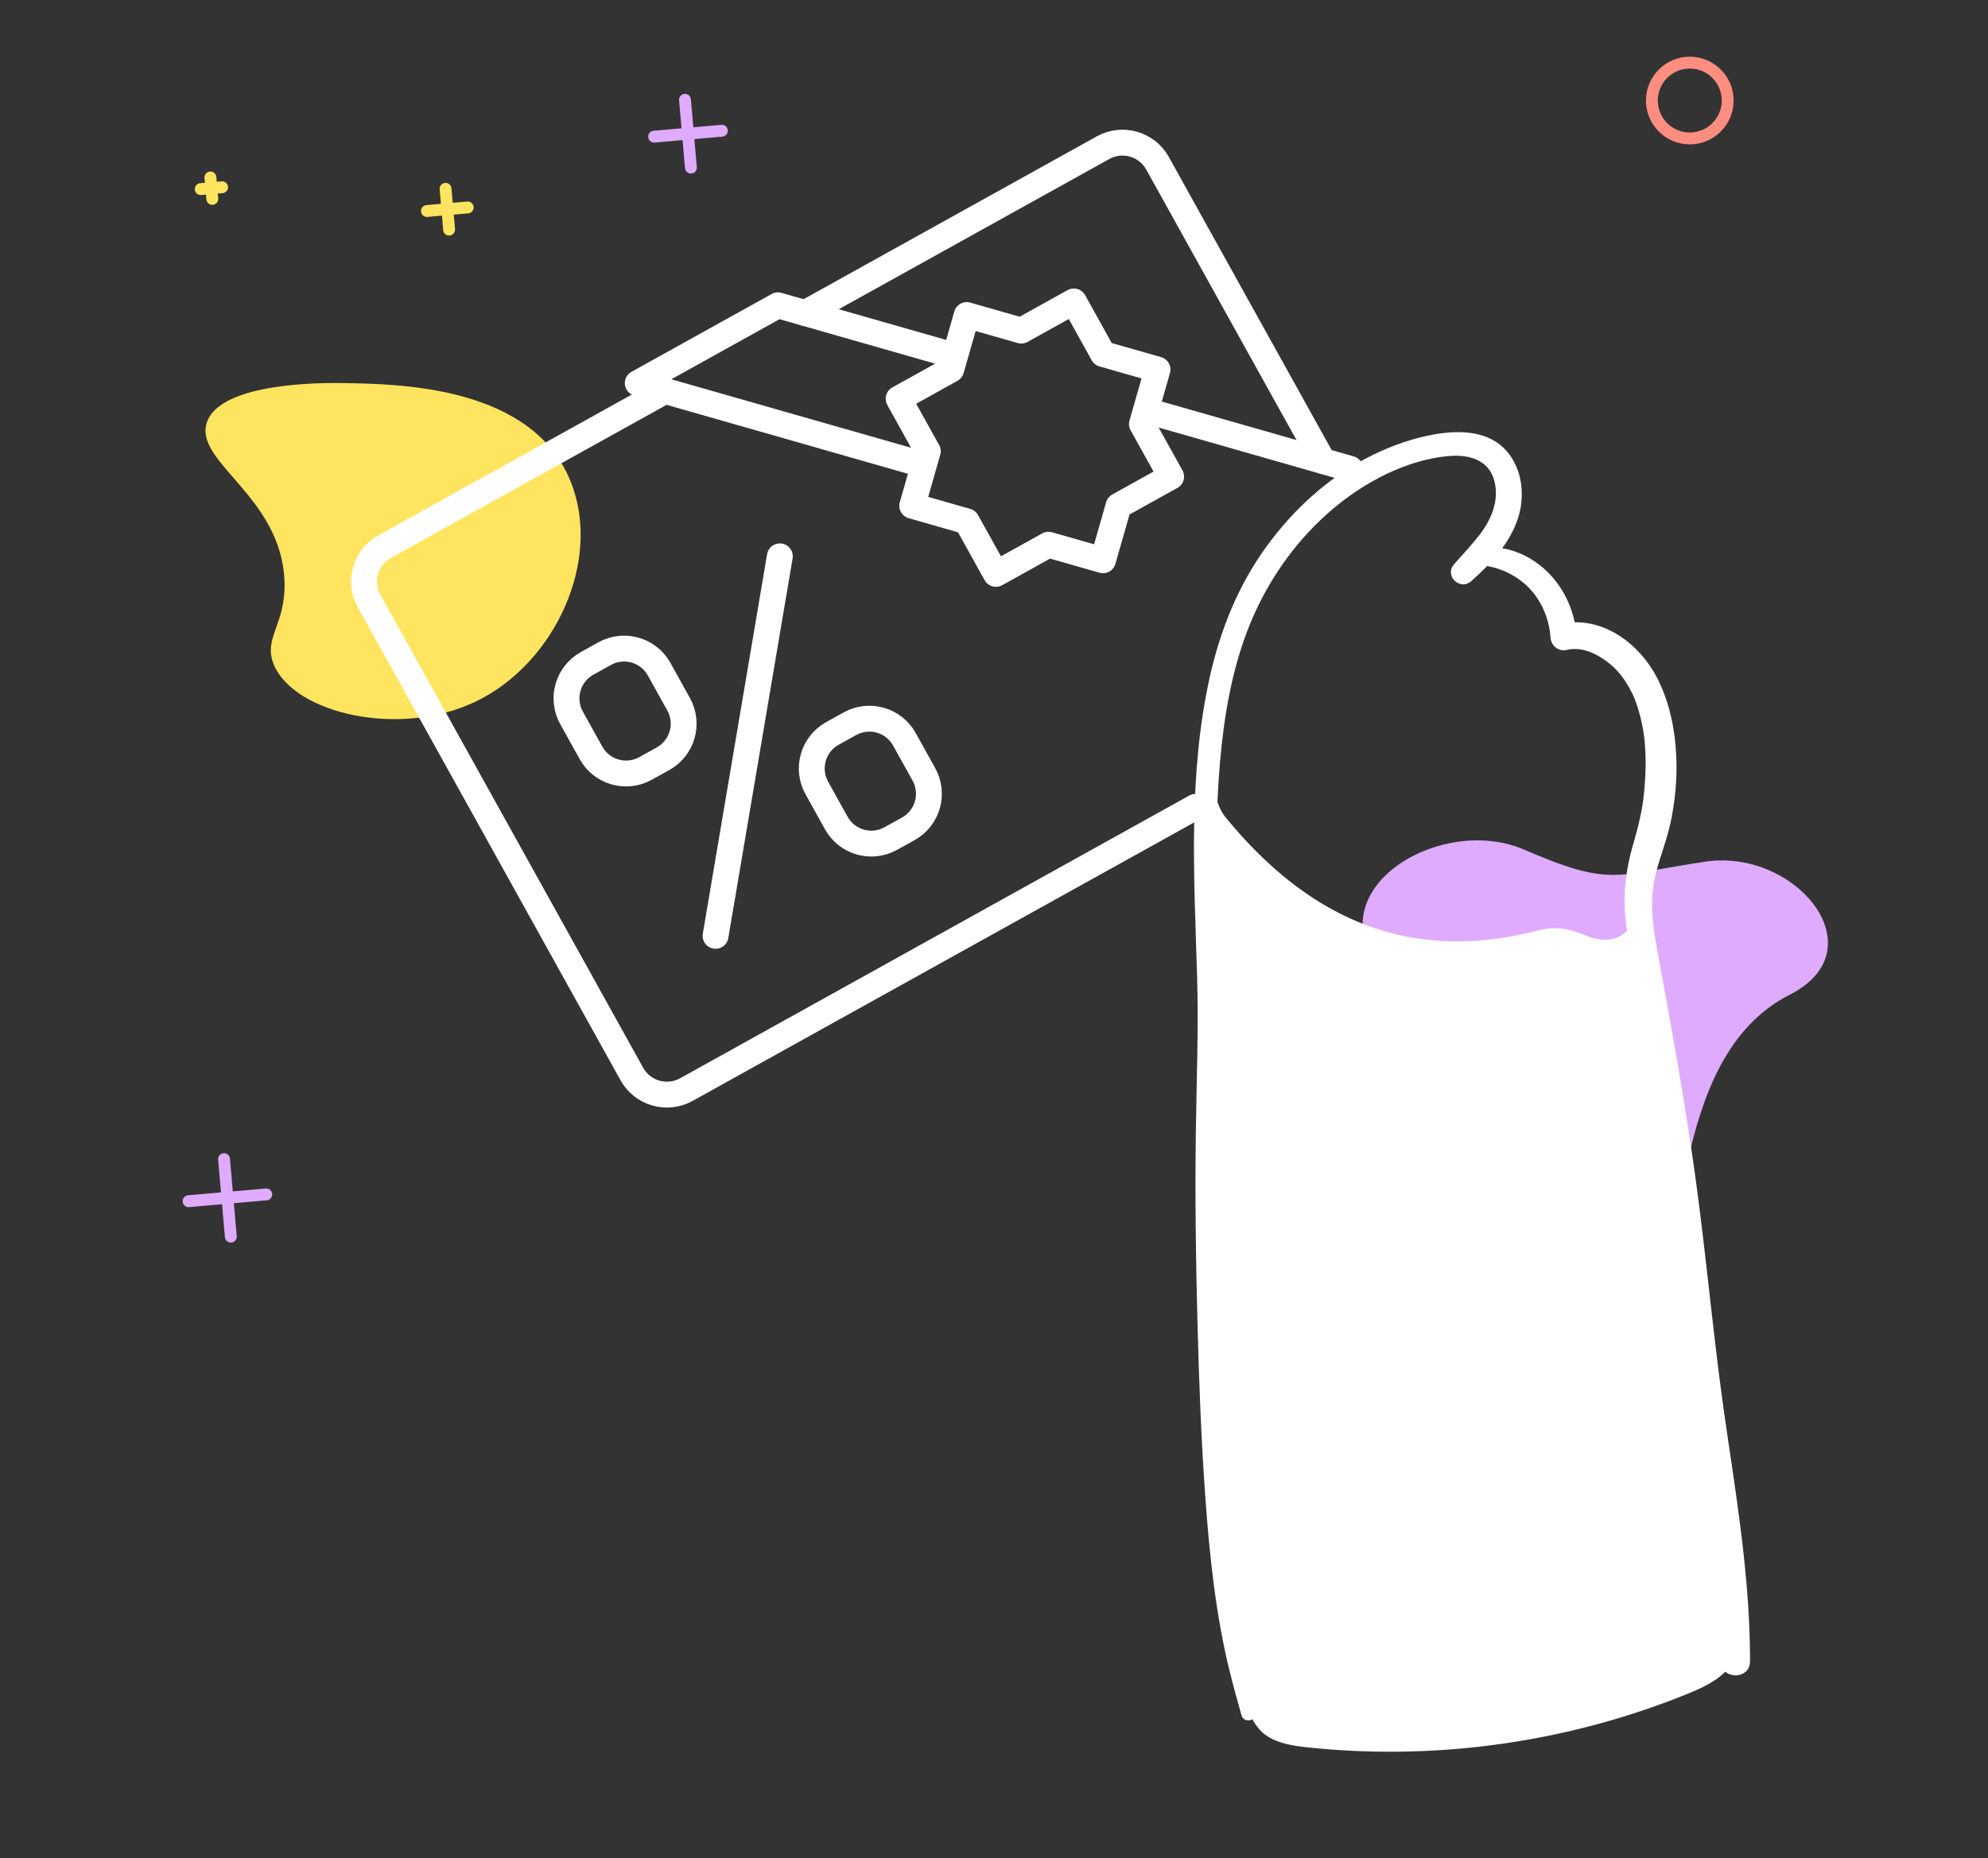 <svg width="538" height="503" viewBox="0 0 538 503" fill="none" xmlns="http://www.w3.org/2000/svg">
    <rect x="0" y="0" width="538" height="503" fill="#333333" stroke="none"/>
    <g clip-path="url(#6qfhptx7qa)">
        <path d="M92.729 103.687c-3.807-.059-33.21-.513-36.786 10.764-3.374 10.643 20.008 19.906 21.032 42.545.55 12.143-5.901 15.584-2.88 22.888 5.475 13.233 34.144 20.062 55.011 9.834 21.045-10.315 33.776-37.797 25.46-59.04-10.254-26.194-46.184-26.749-61.837-26.991z" fill="#FFE45F"/>
        <path d="M476.851 250.719c.258-.94.543-1.916.867-2.933-.31 1.019-.579 1.984-.867 2.933z" fill="#fff"/>
        <path d="M323.544 218.395 185.742 294.93c-5.238 2.908-11.841 1.021-14.75-4.217L99.891 162.694c-2.909-5.238-1.021-11.841 4.216-14.75l75.864-42.134M217.902 84.743l80.605-44.767c5.238-2.909 11.841-1.021 14.75 4.216l44.767 80.605" stroke="#fff" stroke-width="7" stroke-linecap="round" stroke-linejoin="round"/>
        <path d="m254.777 95.284-44.251-12.648-37.932 21.067 73.75 21.08M365.391 126.903l-51.616-14.755" stroke="#fff" stroke-width="7" stroke-linecap="round" stroke-linejoin="round"/>
        <path d="m261.626 85.275 14.75 4.217 14.224-7.9 7.9 14.224 14.75 4.216-4.216 14.75 7.9 14.224-14.225 7.9-4.216 14.75-14.749-4.216-14.225 7.9-7.9-14.224-14.75-4.217 4.217-14.749-7.9-14.225 14.224-7.9 4.216-14.75zM163.631 176.925l-4.741 2.634c-5.238 2.908-7.125 9.512-4.217 14.749l5.267 9.483c2.909 5.237 9.512 7.125 14.75 4.216l4.741-2.633c5.238-2.909 7.125-9.512 4.216-14.75l-5.266-9.483c-2.909-5.237-9.513-7.125-14.75-4.216zM230.005 195.898l-4.742 2.633c-5.237 2.909-7.125 9.513-4.216 14.75l5.267 9.483c2.908 5.237 9.512 7.125 14.749 4.216l4.742-2.633c5.237-2.909 7.125-9.512 4.216-14.75l-5.267-9.483c-2.908-5.237-9.512-7.125-14.749-4.216zM211.046 150.591l-17.397 102.723" stroke="#fff" stroke-width="7" stroke-linecap="round" stroke-linejoin="round"/>
        <path d="M384.465 272.654c8.513 5.777 17.653 15.704 25.948 40.3 9.862 29.242 41.443 22.44 46.381.987 3.686-16.012 9.924-35.762 27.557-44.699 24.058-12.195 1.776-39.649-22.834-36.013-24.61 3.637-25.27 7.02-49.157-3.291-25.39-10.96-66.301 16.657-27.895 42.716z" fill="#DFABFF"/>
        <path d="M468.898 450.011c-2.671 4.286-7.556 6.582-12.232 8.481-32.492 13.197-68.271 18.21-103.139 14.447-4.844-.525-10.183-1.496-13.142-5.365-7.569-9.885-6.9-29.557-8.135-41.321-1.632-15.559-2.778-31.167-3.561-46.793-1.549-30.736-1.688-61.526-1.354-92.292.311-28.827-3.473-63.602 1.351-94.122-1.149 7.68-1.893 22.211 2.964 28.156 22.505 27.549 49.783 39.556 83.937 30.798 5.693-1.46 8.748-.731 14.172 1.439 7.793 3.116 14.098-1.955 12.838-10.039-.283-1.826-.496-3.789.342-5.439.987-1.941 1.569-3.654 2.101-5.421-2.312 8.469-2.201 14.291-.174 23.678a794.08 794.08 0 0 1 13.828 87.443c1.341 13.204 1.178 26.849 3.333 39.934 2.052 12.469 6.568 25.186 7.174 37.806.409 8.519 4.501 20.909-.303 28.61z" fill="#fff"/>
        <path d="M400.714 152.984c4.993.454 9.745 2.678 13.163 6.249 3.386 3.537 5.402 8.473 5.709 13.197.153 2.361 2.12 4.03 4.503 3.48 3.537-.815 7.065.57 10.086 2.663 3.161 2.191 5.151 4.683 6.904 7.917.993 1.832 1.271 2.506 1.893 4.344a43.477 43.477 0 0 1 1.477 5.613c.416 2.12.525 2.97.691 5.044.16 2.011.219 4.03.19 6.047a85.73 85.73 0 0 1-.301 5.8 73.258 73.258 0 0 1-.371 3.493 68.408 68.408 0 0 1-.231 1.481c-.621 3.724-1.629 7.323-2.649 10.95-2.373 8.44-2.896 16.909-.862 25.485 1.204 5.073 2.588 10.093 3.622 15.213a789.512 789.512 0 0 1 2.993 15.627c1.892 10.442 3.573 20.916 4.964 31.436 2.744 20.754 3.921 41.653 6.594 62.412 2.672 20.743 5.876 41.472 6.438 62.415.07 2.596.148 5.192.17 7.79.043 5.079 7.876 5.139 7.89.057.063-21.615-3.472-43.091-6.583-64.421-3.112-21.339-5.003-42.806-7.863-64.176-2.885-21.556-6.789-42.902-10.724-64.283-.767-4.164-1.392-8.471-1.315-12.718.076-4.127.927-7.817 2.231-11.924 1.185-3.736 2.405-7.361 3.107-11.23.745-4.106 1.224-8.274 1.259-12.449.07-8.265-1.214-16.709-4.838-24.198-3.745-7.739-11.013-14.487-19.759-15.684-2.31-.317-4.597-.172-6.865.387l4.504 3.48c-.544-6.788-3.243-13.2-8.229-17.934-4.769-4.529-11.159-7.099-17.764-6.275-2.966.37-3.12 4.431-.034 4.712z" fill="#fff"/>
        <path d="M339.801 463.239c-3.871-14.695-5.112-30.108-6.077-45.227-.977-15.295-1.335-30.648-1.837-45.965-.522-15.92-.811-31.839-.958-47.767-.14-15.046-.05-30.108-.399-45.151-.599-25.876-2.744-51.901.114-77.719 1.322-11.937 3.796-24.072 8.743-35.075 4.92-10.943 12.101-20.781 21.272-28.544 8.598-7.278 19.881-13.296 31.263-14.34 5.434-.498 10.961.894 12.488 6.725 1.435 5.482-1.003 10.899-4.428 15.122-2.05 2.528-4.239 4.944-6.421 7.357-2.835 3.133 1.513 7.411 4.651 4.602 5.303-4.746 10.318-10.051 12.583-16.964 1.999-6.103 1.203-13.39-3.15-18.295-4.667-5.261-12.128-5.574-18.593-4.568-6.209.965-12.267 3.116-17.888 5.89-11.503 5.677-21.203 14.583-28.668 24.942-7.481 10.382-12.269 22.357-15.058 34.799-5.943 26.505-4.291 54.14-3.481 81.07.432 14.358-.163 28.701-.347 43.057-.213 16.592-.004 33.191.425 49.778.417 16.15.997 32.338 2.164 48.453 1.155 15.932 2.826 31.97 6.709 47.502.949 3.798 2.001 7.576 3.065 11.344.692 2.453 4.478 1.445 3.828-1.026z" fill="#fff"/>
        <path d="m62.225 313.568 1.839 21.024a1.605 1.605 0 1 1-3.198.28l-1.839-21.024a1.606 1.606 0 0 1 3.198-.28z" fill="#DFABFF"/>
        <path d="M73.656 323.161a1.605 1.605 0 0 1-1.459 1.738l-21.024 1.84a1.605 1.605 0 0 1-.28-3.198l21.025-1.839a1.604 1.604 0 0 1 1.738 1.459zM186.971 26.872l1.605 18.354a1.604 1.604 0 1 1-3.197.28l-1.606-18.354a1.605 1.605 0 0 1 3.198-.28z" fill="#DFABFF"/>
        <path d="M196.951 35.246a1.605 1.605 0 0 1-1.459 1.738l-18.354 1.606a1.605 1.605 0 0 1-.28-3.197l18.354-1.606a1.606 1.606 0 0 1 1.739 1.459z" fill="#DFABFF"/>
        <path d="m122.175 50.972.966 11.035a1.605 1.605 0 0 1-3.198.28l-.965-11.035a1.604 1.604 0 1 1 3.197-.28z" fill="#FFE45F"/>
        <path d="M128.175 56.007a1.605 1.605 0 0 1-1.459 1.738l-11.034.966a1.605 1.605 0 0 1-.28-3.198l11.035-.965a1.604 1.604 0 0 1 1.738 1.459zM58.546 47.892l.508 5.807a1.605 1.605 0 0 1-3.198.28l-.508-5.807a1.605 1.605 0 0 1 3.198-.28z" fill="#FFE45F"/>
        <path d="M61.703 50.541a1.605 1.605 0 0 1-1.459 1.74l-5.807.507a1.605 1.605 0 0 1-.28-3.197l5.808-.509a1.605 1.605 0 0 1 1.738 1.46z" fill="#FFE45F"/>
        <path d="M469.118 26.178c.57 6.518-4.269 12.285-10.787 12.855-6.518.57-12.285-4.269-12.855-10.787-.57-6.518 4.269-12.284 10.787-12.855 6.518-.57 12.284 4.269 12.855 10.787zm-20.444 1.789c.416 4.755 4.623 8.284 9.377 7.868 4.755-.416 8.285-4.622 7.869-9.377-.416-4.755-4.623-8.285-9.378-7.869-4.754.416-8.284 4.623-7.868 9.378z" fill="#FF8E80"/>
    </g>
    <defs>
        <clipPath id="6qfhptx7qa">
            <path fill="#fff" transform="rotate(-5 464.35 -260.037)" d="M0 0h449.709v464.493H0z"/>
        </clipPath>
    </defs>
</svg>
